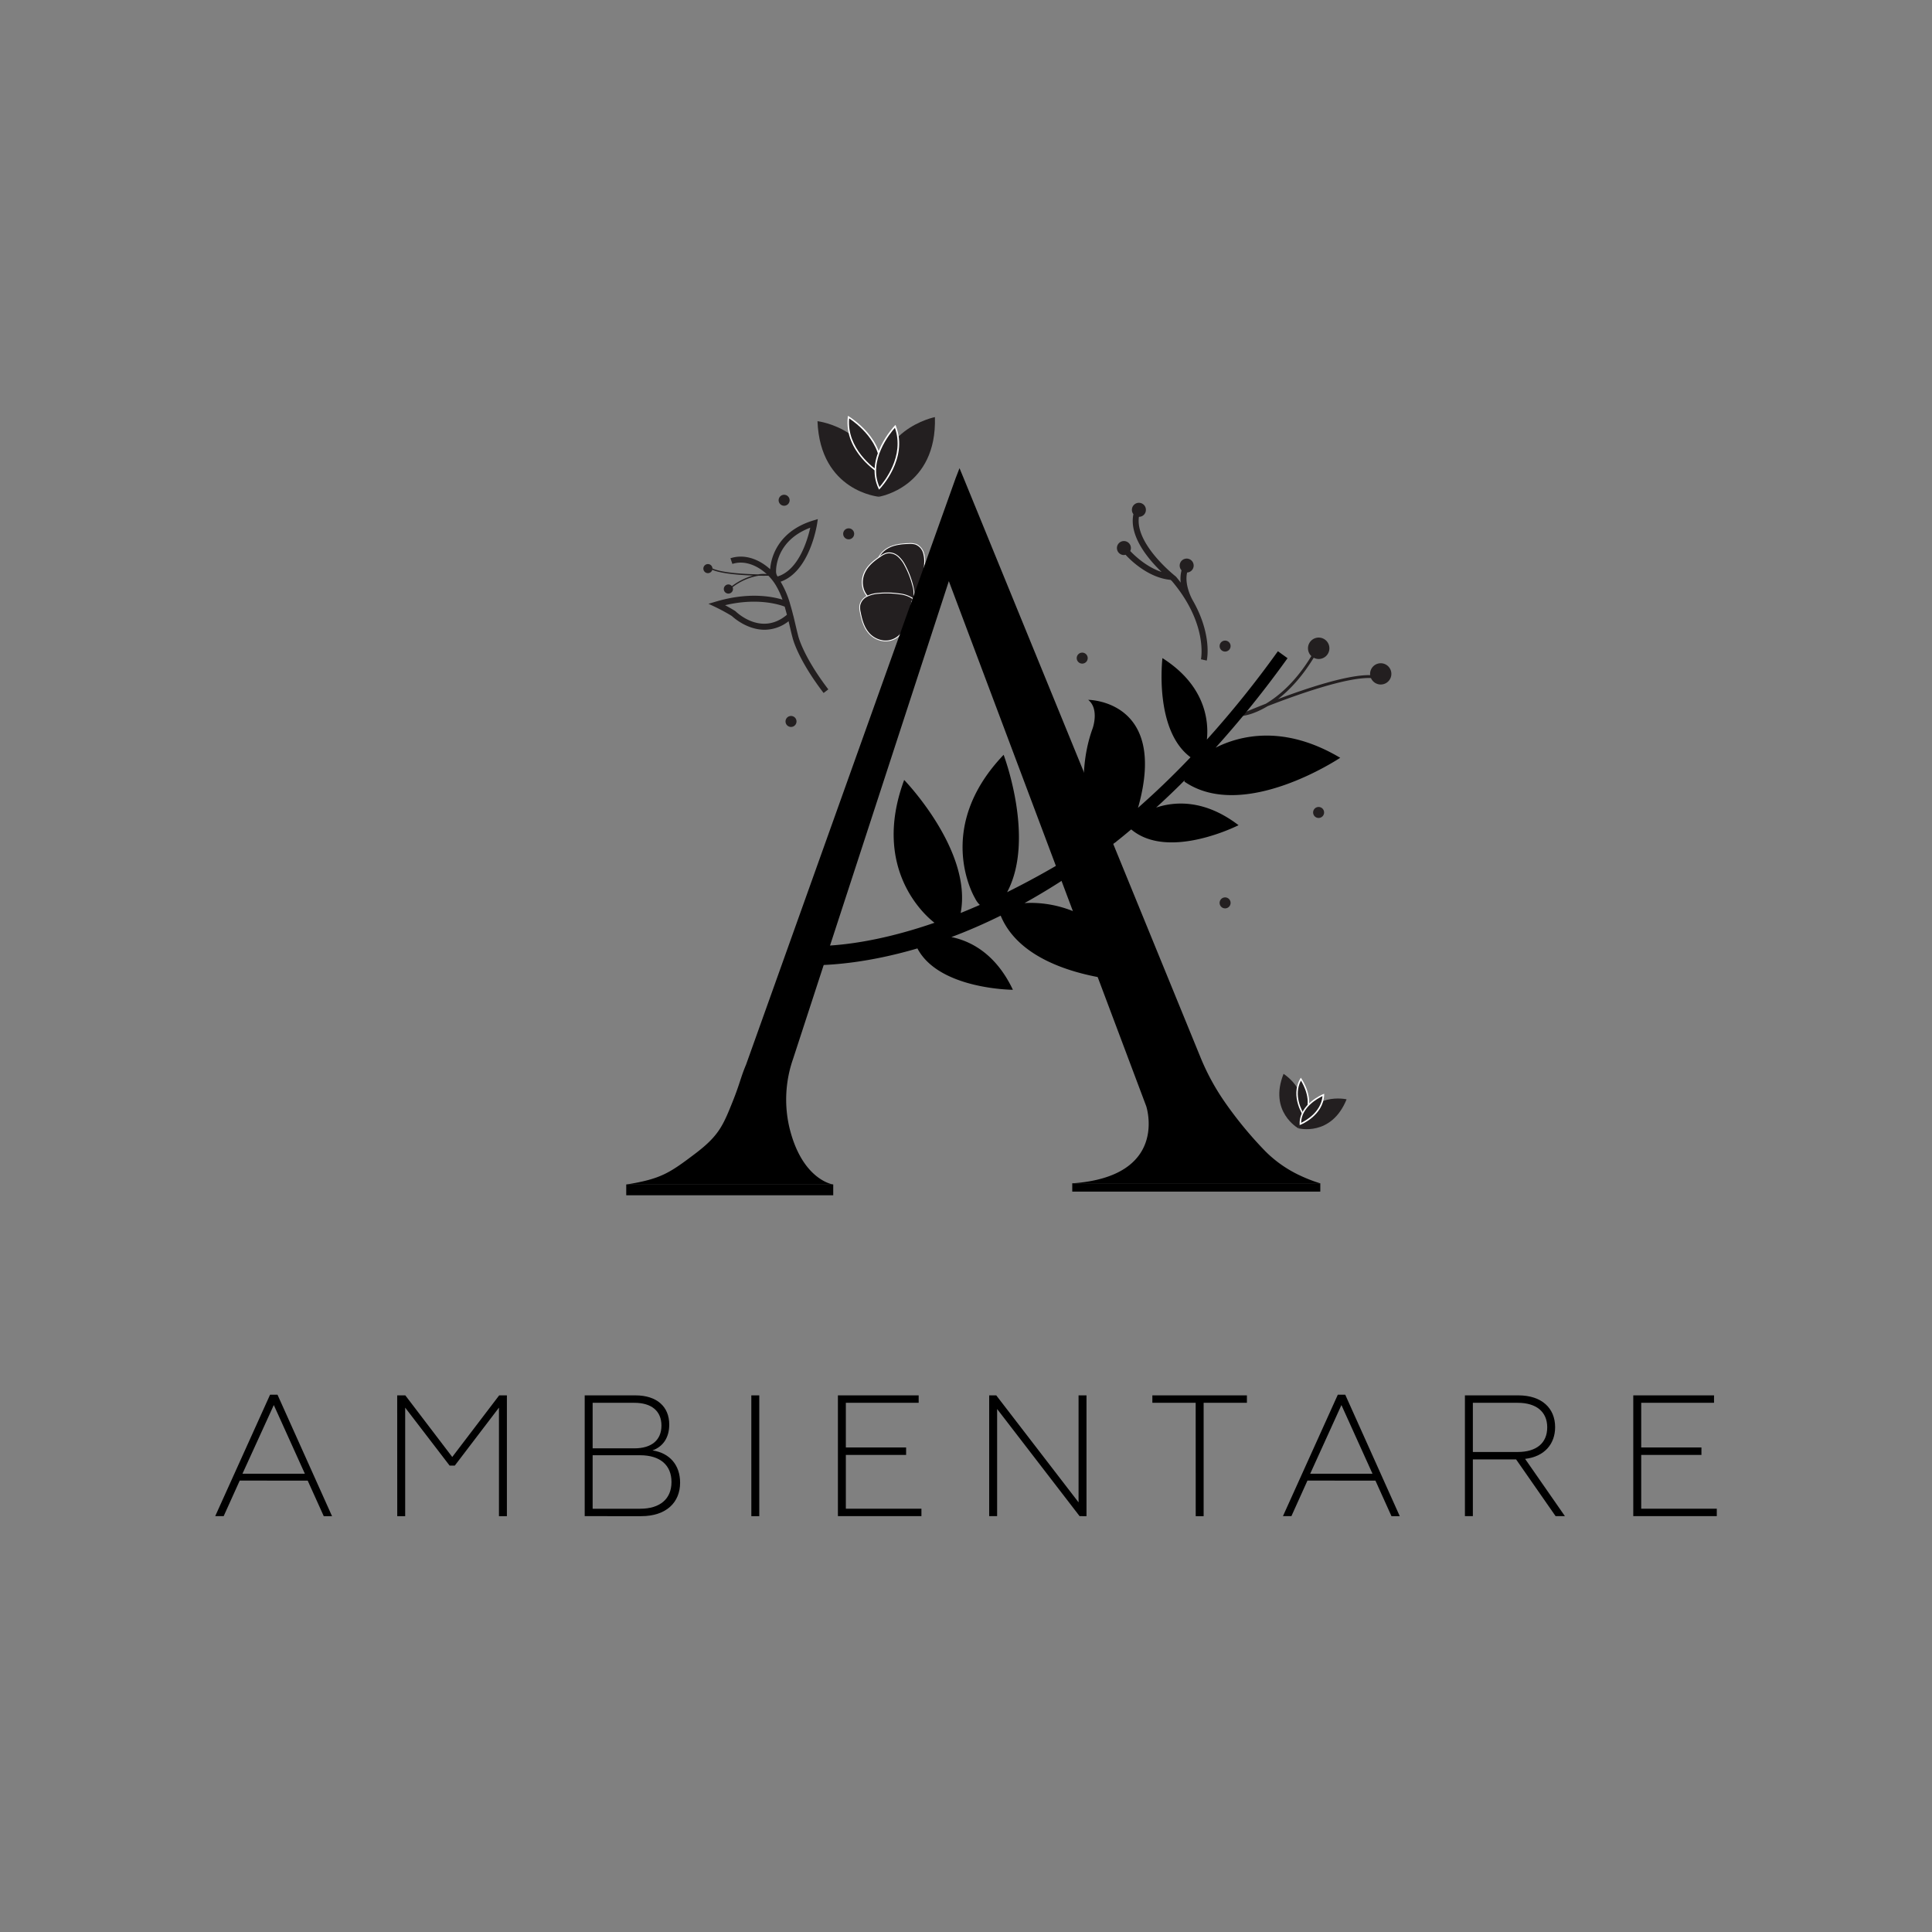 <svg xmlns="http://www.w3.org/2000/svg" id="Layer_1" data-name="Layer 1" viewBox="0 0 1000 1000"><rect x="0" y="0" width="1000" height="1000" fill="#808080" stroke="none"/><path d="M471.36,308.48A38.9,38.9,0,0,1,460,303.34a16.8,16.8,0,0,1-4.38-3.51A10.21,10.21,0,0,1,453.8,291a12,12,0,0,1,5.51-7.22c3.3-2,7.29-2.36,11.13-2.47a10,10,0,0,1,3.53.36,6.88,6.88,0,0,1,4,4.3,15.17,15.17,0,0,1,.6,6,44.84,44.84,0,0,1-2,10.77,14.51,14.51,0,0,1-3.72,6.7Z" fill="#231f20"></path><path d="M475.36,282.16a7.54,7.54,0,0,1,2.82,3.77,15.66,15.66,0,0,1,.6,6.09,45.25,45.25,0,0,1-2,10.83c-.73,2.34-1.75,5-3.78,6.8l-.14.12-1.57-1.07a40,40,0,0,1-11.35-5.17,17.32,17.32,0,0,1-4.44-3.55,10.45,10.45,0,0,1-1.89-9,12.11,12.11,0,0,1,5.61-7.35c3.42-2,7.6-2.41,11.24-2.5a10.16,10.16,0,0,1,3.62.36A5.24,5.24,0,0,1,475.36,282.16Zm-2.57,27a14.55,14.55,0,0,0,3.52-6.48,44.86,44.86,0,0,0,2-10.71,15.4,15.4,0,0,0-.58-5.91,6.66,6.66,0,0,0-3.85-4.17,9.88,9.88,0,0,0-3.46-.34c-3.58.1-7.69.46-11,2.44a11.71,11.71,0,0,0-5.41,7.07,10,10,0,0,0,1.8,8.6,16.89,16.89,0,0,0,4.33,3.45,39.48,39.48,0,0,0,11.26,5.12l.08,0Z" fill="#fff"></path><path d="M471,310.36A39.15,39.15,0,0,1,458.69,312a16.79,16.79,0,0,1-5.57-.65,10.15,10.15,0,0,1-6.24-6.46,12,12,0,0,1,.84-9c1.75-3.42,4.91-5.88,8.11-8a10,10,0,0,1,3.18-1.58,6.89,6.89,0,0,1,5.67,1.52,15.41,15.41,0,0,1,3.69,4.77,45,45,0,0,1,4,10.2c.65,2.5,1.12,5.17.4,7.65Z" fill="#231f20"></path><path d="M464.29,287.25l.53.38a15.7,15.7,0,0,1,3.75,4.84,45.5,45.5,0,0,1,4,10.25c.62,2.37,1.15,5.15.4,7.77l-.05.18-1.89-.08a40.13,40.13,0,0,1-12.37,1.66,17.32,17.32,0,0,1-5.65-.66,10.46,10.46,0,0,1-6.38-6.61,12.2,12.2,0,0,1,.85-9.22c1.82-3.53,5.16-6.07,8.19-8.08a10.16,10.16,0,0,1,3.26-1.62A6.91,6.91,0,0,1,464.29,287.25Zm8.32,22.94a14.69,14.69,0,0,0-.45-7.35,44.62,44.62,0,0,0-4-10.15,15.28,15.28,0,0,0-3.63-4.7,6.63,6.63,0,0,0-5.48-1.48,9.81,9.81,0,0,0-3.1,1.55c-3,2-6.28,4.47-8,7.91a11.66,11.66,0,0,0-.82,8.86,10,10,0,0,0,6.09,6.33,16.81,16.81,0,0,0,5.5.63A39.33,39.33,0,0,0,471,310.14H471Z" fill="#fff"></path><path d="M471.91,311.56a38.92,38.92,0,0,1-3.24,12,17,17,0,0,1-2.74,4.89,10.17,10.17,0,0,1-8.38,3.25,12,12,0,0,1-8-4.26c-2.48-2.94-3.52-6.81-4.25-10.58a10.33,10.33,0,0,1-.23-3.54,6.88,6.88,0,0,1,3.6-4.64,15.17,15.17,0,0,1,5.83-1.56,45.08,45.08,0,0,1,10.95.24c2.56.36,5.2,1,7.21,2.58Z" fill="#231f20"></path><path d="M472.21,309.35c.2.13.4.28.59.43l.14.11-.8,1.73a39.75,39.75,0,0,1-3.26,12,17,17,0,0,1-2.78,5,10.47,10.47,0,0,1-8.57,3.33,12.15,12.15,0,0,1-8.17-4.35c-2.56-3-3.6-7.1-4.29-10.68a10.1,10.1,0,0,1-.23-3.62,7.07,7.07,0,0,1,3.71-4.8,15.62,15.62,0,0,1,5.91-1.59,45,45,0,0,1,11,.25A15.84,15.84,0,0,1,472.21,309.35Zm.16.68a14.46,14.46,0,0,0-7-2.42,45,45,0,0,0-10.9-.25,15.26,15.26,0,0,0-5.74,1.54,6.63,6.63,0,0,0-3.48,4.47,9.79,9.79,0,0,0,.23,3.47c.67,3.52,1.7,7.51,4.19,10.47a11.67,11.67,0,0,0,7.86,4.18,10,10,0,0,0,8.19-3.17,16.93,16.93,0,0,0,2.7-4.83,39.13,39.13,0,0,0,3.22-11.95l0-.08Z" fill="#fff"></path><path d="M683.37,612.5H555c50.38-3.52,38.29-39.92,38.29-39.92L491.12,300.8,410.52,548a63.81,63.81,0,0,0-2,35.32c6.57,27.67,22.81,29.79,22.81,29.79H324.14c17.74-2.87,22.17-5.76,35.48-15.82,12.39-9.35,14.56-14.57,19.56-27,3.8-9.49,4.15-12.53,7-19.29L494.64,247.49l2-5.16,2.14,5.16L621.26,547a119.37,119.37,0,0,0,12.58,23.27,200.4,200.4,0,0,0,21.31,25.83,62.89,62.89,0,0,0,18,12.46A77.65,77.65,0,0,0,683.37,612.5Z"></path><rect x="555" y="612.47" width="128.38" height="4.3"></rect><rect x="324.14" y="613.08" width="107.14" height="5.59"></rect><path d="M714.74,343.3a5.51,5.51,0,0,0-5.58,5.43,5.67,5.67,0,0,0,.06.72c-11.54-.29-32.57,6.68-47.74,12.39,5.76-4.46,12.28-11.22,18.5-21.4a5.39,5.39,0,0,0,2.46.65,5.54,5.54,0,1,0-3.68-1.5c-8.11,13.31-16.86,20.65-23.57,24.66-6.49,2.55-11,4.48-11.6,4.74l-4.93,2.13,5.32-.71c.39-.05,5.31-.78,12.19-4.93,15.24-5.94,41-15.09,53.44-14.52a5.5,5.5,0,1,0,5.13-7.66Z" fill="#231f20"></path><path d="M398.13,297.35a14.85,14.85,0,0,0-5.67-.06c-7.06-.16-18.84-.78-23.7-3.07a2.35,2.35,0,1,0-.18,1,2.84,2.84,0,0,0,.06-.31c4.54,2,14.1,2.75,21.1,3a33.63,33.63,0,0,0-10.93,5.47,2.32,2.32,0,0,0-.86-.68,2.37,2.37,0,1,0,1.24,3.12,2.33,2.33,0,0,0,0-1.9,30.48,30.48,0,0,1,13.48-5.93c3,.06,5.12,0,5.41,0l2.31,0Z" fill="#231f20"></path><path d="M598.41,418q7.3-6.64,14.72-14.07c0,.22-.08.41-.09.63,30.68,21.12,80.65-12.33,80.65-12.33-29.06-17.27-51.8-11.61-64.48-5.24a532.51,532.51,0,0,0,37.22-46.31l-5-3.6a523.41,523.41,0,0,1-36.75,45.73c.94-8.76-.16-27.67-23-42.17,0,0-4.51,37.25,14.54,51.31-9.16,9.62-18.26,18.32-27.24,26.21.37-1.06.52-1.7.52-1.7,14.53-54.18-26.26-54.22-26.26-54.22,5.86,4.69,2.35,14.65,2.35,14.65-10.55,28.71,0,59.17,0,59.17.24,0,.45-.08.69-.1a432.31,432.31,0,0,1-45,25.83c14.74-27.59-1.8-71.1-1.8-71.1-36.63,38.35-14.8,74.25-14.8,74.25a12,12,0,0,0,2.48,3.44c-3.4,1.49-6.7,2.88-9.93,4.18C503.45,440.24,468,403.7,468,403.7c-17.75,47.91,13.39,72.2,15.7,73.92-44.81,15.51-70.18,11.65-70.57,11.58l-3.62-.63V499l2.76.3a77.21,77.21,0,0,0,7.83.32c10.1,0,29.37-1.26,54.75-8.72,11.18,21.24,49.42,21.41,49.42,21.41-9-19-22.26-25.35-31.86-27.29l.82-.29c7.61-2.88,15.9-6.43,24.72-10.79C532,508,591.41,508.25,591.41,508.25c-19.07-40.43-51.43-41.47-61.14-40.8a343.19,343.19,0,0,0,46.41-31l1.1-.75,0-.08c2.56-2,5.14-4.15,7.73-6.32,19.3,16.29,55.56-2.18,55.56-2.18C623.22,413.46,607.7,414.9,598.41,418Z"></path><circle cx="409.43" cy="373.42" r="2.85" fill="#231f20"></circle><circle cx="634.11" cy="334.41" r="2.85" fill="#231f20"></circle><circle cx="634.11" cy="467.33" r="2.85" fill="#231f20"></circle><circle cx="682.51" cy="420.53" r="2.85" fill="#231f20"></circle><circle cx="405.86" cy="258.93" r="2.85" fill="#231f20"></circle><circle cx="439.27" cy="276.31" r="2.85" fill="#231f20"></circle><circle cx="560.15" cy="340.64" r="2.85" fill="#231f20"></circle><path d="M454.91,257.11S424.53,254.4,423.13,218C423.13,218,456.28,222,454.91,257.11Z" fill="#231f20"></path><path d="M455.38,244.83s-18.22-10.83-16.18-29C439.2,215.88,458.68,227.59,455.38,244.83Z" fill="#231f20"></path><path d="M455.65,245.44l-.47-.28c-.19-.11-18.41-11.17-16.37-29.32l.07-.6.52.31c.19.12,19.67,12,16.35,29.35Zm-16.13-28.89c-1.37,15.67,12.77,25.8,15.58,27.64C457.53,229.29,442.54,218.54,439.52,216.55Z" fill="#fff"></path><path d="M454.91,257.11s30.13-4.77,29-41.22C484,215.89,451.15,222.21,454.91,257.11Z" fill="#231f20"></path><path d="M455.06,252.75s14.85-15.12,8.25-32.12C463.31,220.63,447.46,236.93,455.06,252.75Z" fill="#231f20"></path><path d="M455,253.41l-.24-.49c-7.62-15.88,8.16-32.39,8.32-32.56l.42-.43.22.56c6.61,17-8.18,32.38-8.33,32.53Zm8.22-32c-2.41,2.7-14.16,16.92-8,30.7C457.41,249.56,468.49,236.15,463.17,221.36Z" fill="#fff"></path><path d="M672,584s-15.44-8.57-7.63-28.18C664.33,555.86,680.92,565.8,672,584Z" fill="#231f20"></path><path d="M675.09,577.65s-7.1-10-1.77-19.12C673.32,558.53,680.89,569.3,675.09,577.65Z" fill="#231f20"></path><path d="M675.09,578.32l-.31-.45c-.08-.1-7.18-10.32-1.79-19.53l.3-.52.35.49c.08.11,7.65,11.09,1.77,19.56Zm-1.74-19c-4,7.52.48,15.63,1.74,17.66C679.41,570,674.7,561.47,673.35,559.28Z" fill="#fff"></path><path d="M672,584s17.06,4.55,25-15C697,569,678.16,564.69,672,584Z" fill="#231f20"></path><path d="M673.06,581.76s11.41-4.51,11.91-15C685,566.71,672.76,571.61,673.06,581.76Z" fill="#231f20"></path><path d="M672.7,582.33l0-.55c-.31-10.31,12-15.38,12.14-15.43l.56-.22,0,.6c-.5,10.66-12,15.35-12.14,15.39Zm11.84-15c-2.33,1.1-10.94,5.7-11.09,13.85C675.61,580.15,683.76,575.79,684.54,567.32Z" fill="#fff"></path><path d="M413.17,329.22c-.56-2.15-1.08-4.34-1.58-6.52-.27-1.15-.54-2.3-.82-3.45l0,0-.29-1.07c-.45-1.83-.94-3.64-1.49-5.45l-.26-.95h0a49,49,0,0,0-4.58-10.51l-.12-.18c15-5.21,18.75-29,18.91-30l.36-2.42-2.34.72c-19.9,6.07-22.1,21.51-22.32,25.24-5.61-5.1-13.18-8.09-20.56-5.68l1,2.94c8.62-2.82,18,3.56,22.46,11a42.44,42.44,0,0,1,3.48,7.48c-5.42-1.65-17.57-4-34.42,1l-3.89,1.15,3.67,1.73a95.47,95.47,0,0,1,8.42,4.6c1.07,1,8,7.11,16.95,7.11a20.27,20.27,0,0,0,12.42-4.41l.45,1.91c.51,2.21,1,4.43,1.59,6.55.1.44,2.57,11,16.08,28.68l2.45-1.87C415.67,339.7,413.21,329.38,413.17,329.22Zm-11.48-33.66c0-.66-.23-15.68,17.7-22.43-1.39,6.22-5.92,21.91-16.91,25.25A4.41,4.41,0,0,1,401.69,295.56ZM380.8,316.47l-.27-.22c-1.86-1.15-3.7-2.19-5.23-3,16.81-4,28.14-.31,30.86.74l1.15,4.21C394.14,329.33,381.34,317,380.8,316.47Z" fill="#231f20"></path><path d="M617.12,310.32h0c0-.08-4.23-7.47-2.65-14a3.58,3.58,0,0,0,3.36-3.29,3.62,3.62,0,1,0-6.27,2.17,17.42,17.42,0,0,0-.43,6.35c-.77-1-1.53-2-2.39-3l-.23-.22c-.22-.18-21.11-16.57-19-30.82a3.58,3.58,0,0,0,3.59-3.31,3.62,3.62,0,1,0-7.22-.52,3.53,3.53,0,0,0,.77,2.45c-2.39,11.43,7.85,23.46,14.58,29.91-7.81-2.54-14-8.49-16.23-10.84a3.57,3.57,0,0,0,.35-1.27,3.62,3.62,0,1,0-3.87,3.35,3.33,3.33,0,0,0,1.1-.14c2.75,3,11.87,11.9,23.28,13l.62.5c18.86,22.21,15.17,40.42,15.13,40.6l3,.67C624.79,341.3,627.49,328.14,617.12,310.32Z" fill="#231f20"></path><path d="M139.79,721.89h3.84l28.23,62.87h-4.29l-8.31-18.4H124.08l-8.31,18.4h-4.38Zm18,40.9-16.07-35.54L125.5,762.79Z"></path><path d="M205.59,722.24h4.2l24.29,31.89,24.29-31.89h4v62.52h-4.11V728.59l-22.86,30h-2.68l-23-30v56.17h-4.11Z"></path><path d="M302.64,722.24h26.25c11.08,0,17.51,5.81,17.51,15.1,0,6.79-3.22,11.43-8.67,13.39,8.93,1.34,14.29,7.6,14.29,16.7,0,10.27-7.23,17.33-20.09,17.33H302.64Zm25.72,27.42c8.93,0,14-4.29,14-11.79s-5.09-11.78-14-11.78H306.75v23.57Zm2.95,31.26c10.35,0,16.25-5.09,16.25-13.84s-5.9-13.85-16.25-13.85H306.75v27.69Z"></path><path d="M388.88,722.24H393v62.52h-4.11Z"></path><path d="M433.7,722.24h41.8v3.85H437.81v23.12H469v3.85H437.81v27.86h39.12v3.84H433.7Z"></path><path d="M512,722.24h3.66l42.6,55.37V722.24h4.11v62.52H558.8L516.11,729.3v55.46H512Z"></path><path d="M618.88,726.09H596.46v-3.85H645.4v3.85H623v58.67h-4.1Z"></path><path d="M692.45,721.89h3.84l28.22,62.87h-4.29l-8.3-18.4H676.73l-8.3,18.4h-4.38Zm17.95,40.9-16.08-35.54-16.16,35.54Z"></path><path d="M758.24,722.24h27.69c12.14,0,19,6.7,19,16.44,0,8.75-5.54,15.27-15.54,16.43L810,784.76h-4.82l-20.45-29.38H762.35v29.38h-4.11Zm27.33,29.3c9.64,0,15.27-4.56,15.27-12.77,0-8-5.63-12.68-15.27-12.68H762.35v25.45Z"></path><path d="M845.38,722.24h41.8v3.85H849.49v23.12h31.17v3.85H849.49v27.86h39.12v3.84H845.38Z"></path></svg>